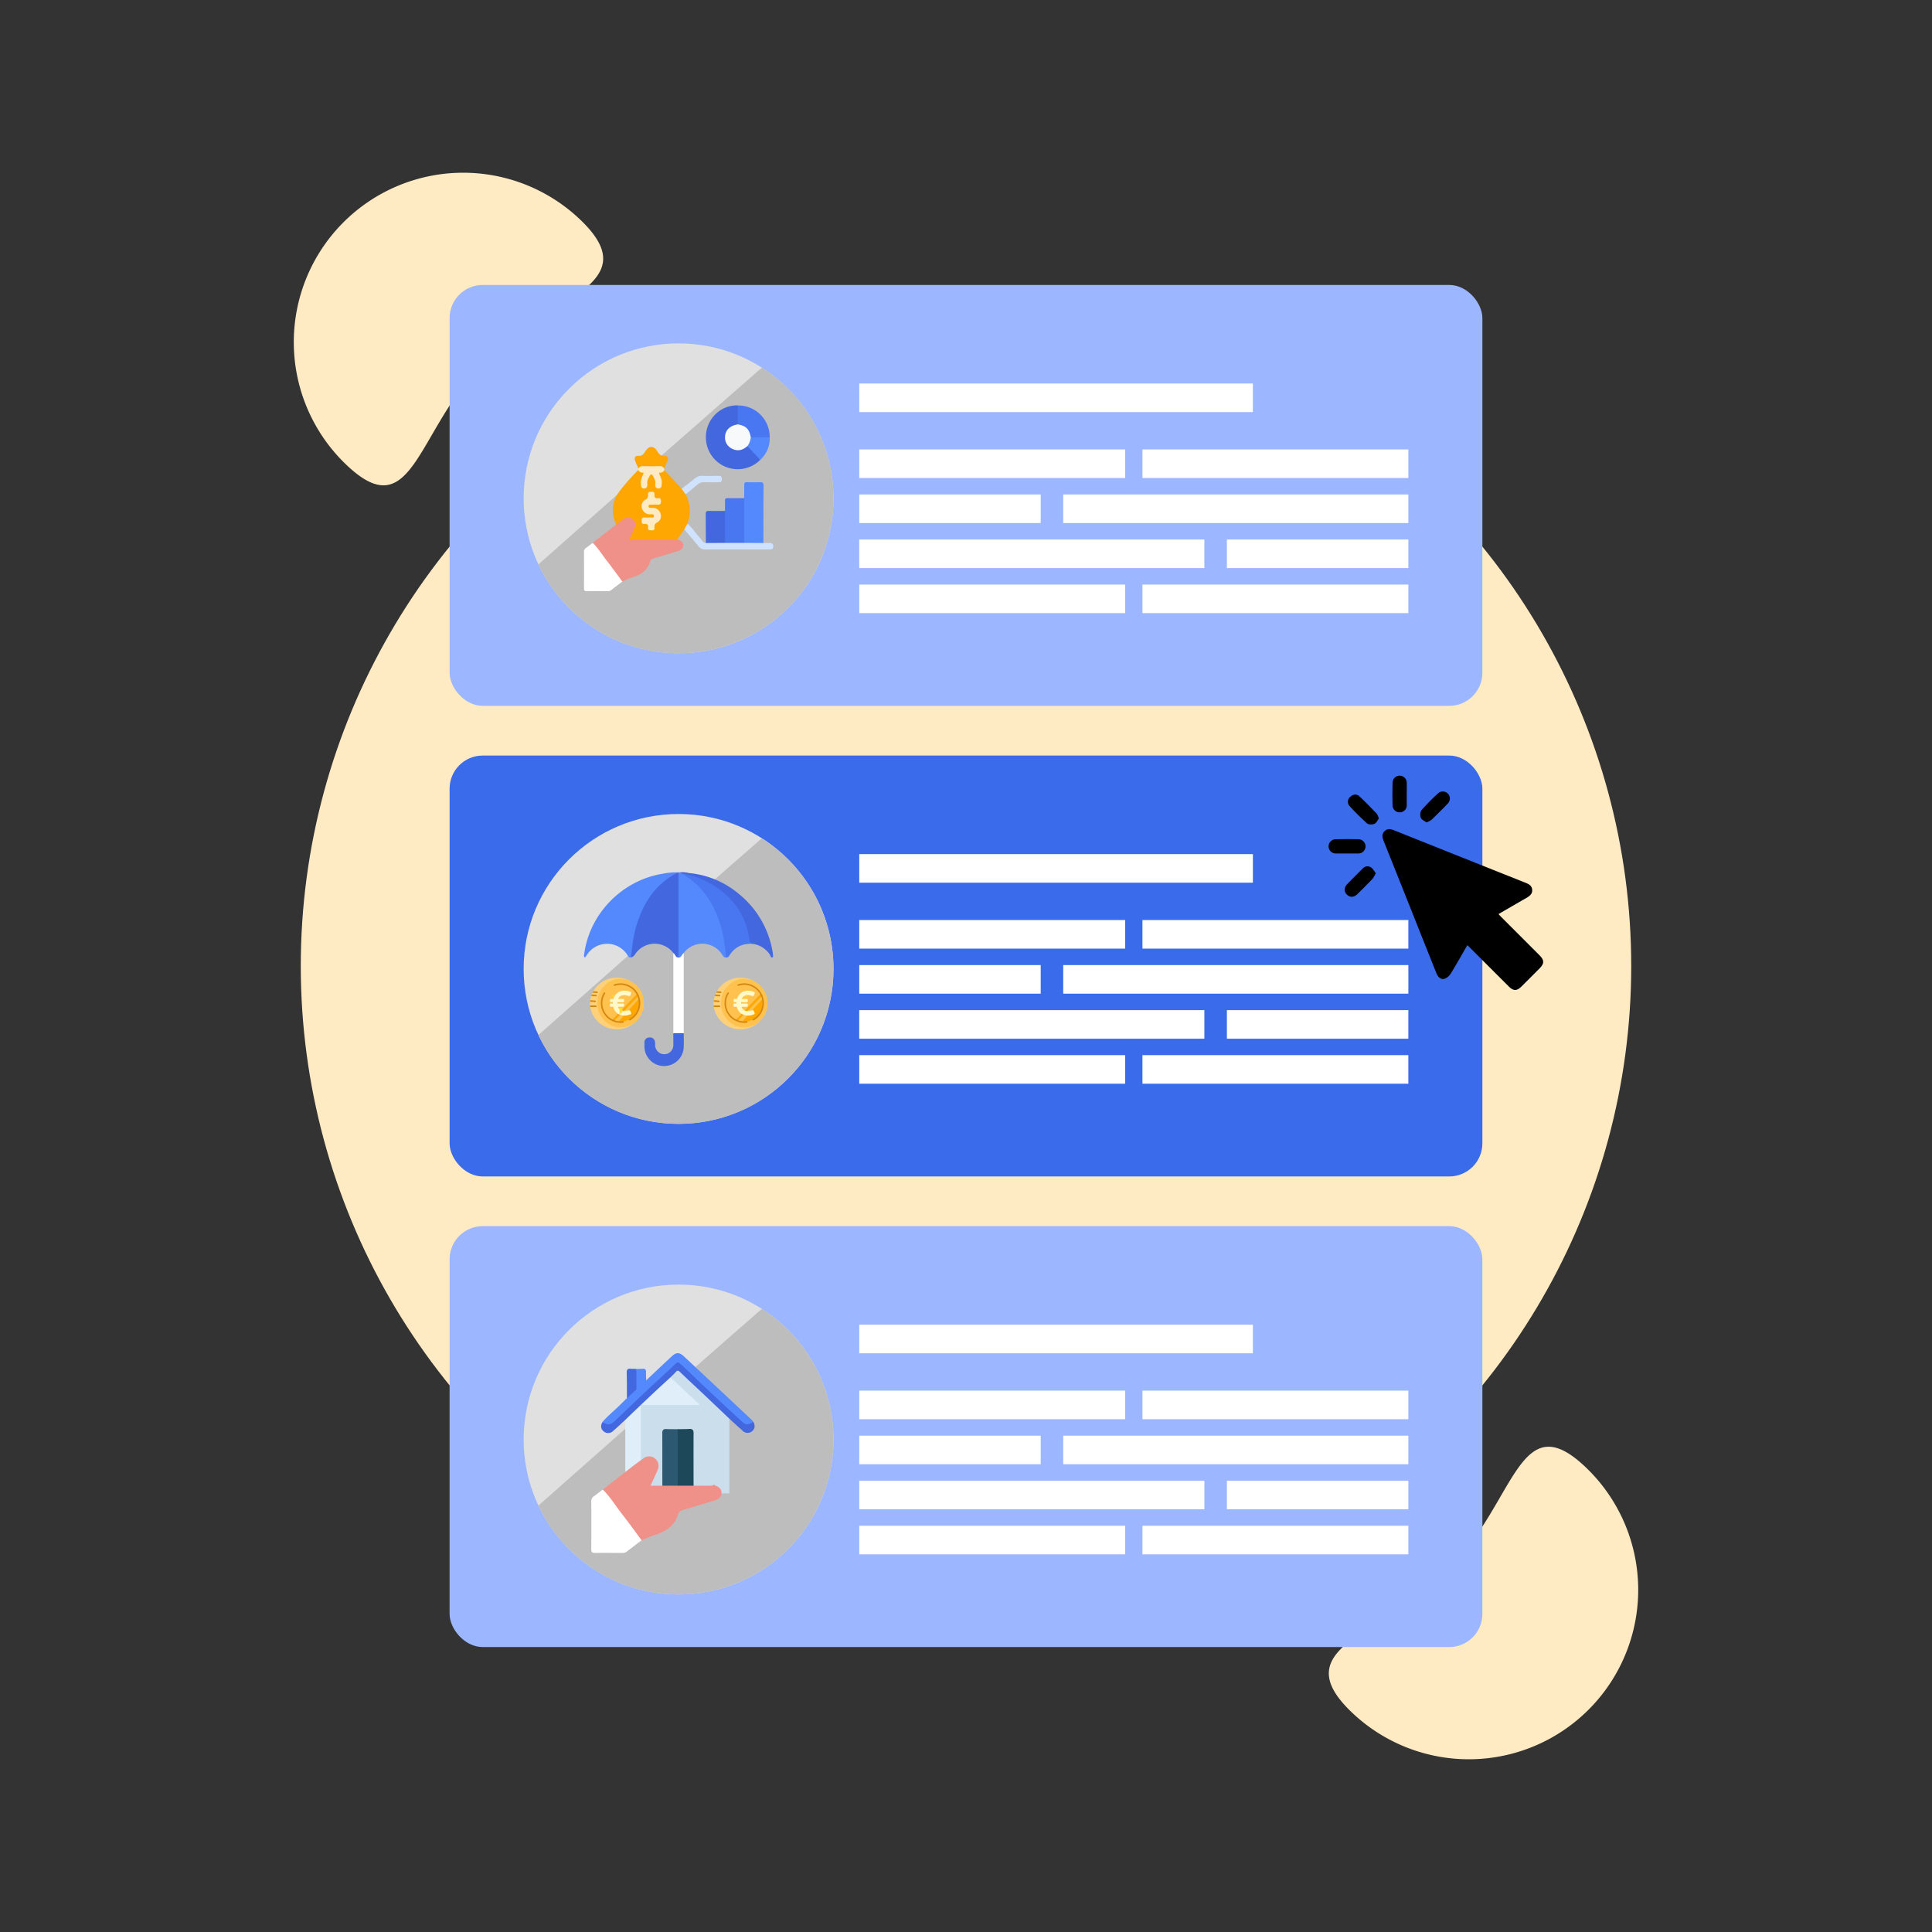 <svg id="Layer_1" data-name="Layer 1" xmlns="http://www.w3.org/2000/svg" viewBox="0 0 1000 1000"><rect x="0" y="0" width="1000" height="1000" fill="#333333" stroke="none"/><defs><style>.cls-1{fill:#ffebc3;}.cls-2{fill:#9cb7ff;}.cls-3{fill:#fff;}.cls-4{fill:#e0e0e0;}.cls-5{fill:#bdbdbd;}.cls-6{fill:#3a6bea;}.cls-7{fill:#fea702;}.cls-8{fill:#ef9188;}.cls-9{fill:#4367df;}.cls-10{fill:#5489fe;}.cls-11{fill:#4976f1;}.cls-12{fill:#d0e3fe;}.cls-13{fill:#f7f9fa;}.cls-14{fill:#fed077;}.cls-15{fill:#ffc24e;}.cls-16{fill:#d48711;}.cls-17{fill:#fff8c9;}.cls-18{fill:#4961ce;}.cls-19{fill:#fddd2e;}.cls-20{fill:#fddc2c;}.cls-21{fill:#e0eefa;}.cls-22{fill:#cbdeec;}.cls-23{fill:#1d4859;}.cls-24{fill:#2d5871;}.cls-25{fill:#f5cb96;}</style></defs><circle class="cls-1" cx="500" cy="500" r="344.32"/><path class="cls-1" d="M300.83,114.18c34.74,33.73-18.1,40.13-51.83,74.87S213.41,273.73,178.67,240A87.68,87.68,0,1,1,300.83,114.18Z"/><path class="cls-1" d="M699.17,885.82C664.43,852.09,717.27,845.69,751,811s35.59-84.68,70.33-51A87.68,87.68,0,1,1,699.17,885.82Z"/><rect class="cls-2" x="232.71" y="147.49" width="534.57" height="217.86" rx="17.15"/><rect class="cls-3" x="444.75" y="198.51" width="203.74" height="14.79"/><rect class="cls-3" x="444.75" y="232.63" width="137.63" height="14.79"/><rect class="cls-3" x="591.33" y="232.63" width="137.63" height="14.79"/><rect class="cls-3" x="444.75" y="302.56" width="137.63" height="14.79"/><rect class="cls-3" x="591.33" y="302.56" width="137.63" height="14.79"/><rect class="cls-3" x="444.75" y="255.94" width="93.92" height="14.79"/><rect class="cls-3" x="550.32" y="255.94" width="178.64" height="14.79"/><rect class="cls-3" x="635.04" y="279.25" width="93.92" height="14.79" transform="translate(1364 573.29) rotate(180)"/><rect class="cls-3" x="444.75" y="279.25" width="178.64" height="14.79" transform="translate(1068.13 573.29) rotate(180)"/><circle class="cls-4" cx="351.23" cy="257.93" r="80.19" transform="translate(-79.51 323.9) rotate(-45)"/><path class="cls-5" d="M431.41,257.93a80.19,80.19,0,0,1-152.72,34.21c9-8,18.54-16.42,28.31-25.05l15.79-14,10.95-9.66,1.12-1,1-.86.62-.55,1.6-1.4.18-.17,1.5-1.32,5.78-5.09.92-.81,9-7.88,2.72-2.39,2.67-2.34c7.58-6.66,15-13.17,22.17-19.42,3.88-3.4,7.69-6.72,11.39-9.94A80.11,80.11,0,0,1,431.41,257.93Z"/><rect class="cls-6" x="232.71" y="391.07" width="534.57" height="217.86" rx="17.15"/><circle class="cls-4" cx="351.23" cy="501.51" r="80.19"/><path class="cls-5" d="M431.41,501.51a80.19,80.19,0,0,1-152.72,34.21c36.12-32,80.46-71.17,115.65-101.82A80.11,80.11,0,0,1,431.41,501.51Z"/><rect class="cls-2" x="232.71" y="634.65" width="534.57" height="217.86" rx="17.15"/><circle class="cls-4" cx="351.23" cy="745.09" r="80.19"/><path class="cls-5" d="M431.41,745.09A80.19,80.19,0,0,1,278.69,779.3c36.12-32,80.46-71.17,115.65-101.82A80.11,80.11,0,0,1,431.41,745.09Z"/><rect class="cls-3" x="444.75" y="442.09" width="203.74" height="14.79"/><rect class="cls-3" x="444.75" y="476.21" width="137.63" height="14.79"/><rect class="cls-3" x="591.33" y="476.21" width="137.63" height="14.79"/><rect class="cls-3" x="444.75" y="546.14" width="137.63" height="14.79"/><rect class="cls-3" x="591.33" y="546.14" width="137.63" height="14.79"/><rect class="cls-3" x="444.75" y="499.52" width="93.92" height="14.79"/><rect class="cls-3" x="550.32" y="499.52" width="178.64" height="14.79"/><rect class="cls-3" x="635.04" y="522.83" width="93.92" height="14.79" transform="translate(1364 1060.46) rotate(180)"/><rect class="cls-3" x="444.75" y="522.83" width="178.64" height="14.79" transform="translate(1068.13 1060.46) rotate(180)"/><rect class="cls-3" x="444.75" y="685.67" width="203.74" height="14.79"/><rect class="cls-3" x="444.75" y="719.79" width="137.63" height="14.79"/><rect class="cls-3" x="591.33" y="719.79" width="137.63" height="14.79"/><rect class="cls-3" x="444.75" y="789.73" width="137.63" height="14.79"/><rect class="cls-3" x="591.33" y="789.73" width="137.63" height="14.79"/><rect class="cls-3" x="444.75" y="743.1" width="93.92" height="14.79"/><rect class="cls-3" x="550.32" y="743.1" width="178.64" height="14.79"/><rect class="cls-3" x="635.04" y="766.41" width="93.92" height="14.79" transform="translate(1364 1547.62) rotate(180)"/><rect class="cls-3" x="444.75" y="766.41" width="178.64" height="14.79" transform="translate(1068.14 1547.62) rotate(180)"/><path d="M759.49,489.22c-2.9,5-5.63,9.9-8.56,14.67a6.65,6.65,0,0,1-3.12,2.68c-1.88.67-3.44-.6-4.44-3.12q-6.66-16.65-13.28-33.33-6.92-17.36-13.86-34.72c-.75-1.85-1.2-3.61.42-5.19s3.37-1.07,5.21-.33q33.81,13.53,67.65,27c1.74.69,3.35,1.47,3.54,3.62s-1.32,3.31-3,4.28c-4.75,2.72-9.48,5.48-14.44,8.35.63.66,1.14,1.22,1.68,1.76l19.44,19.44c2.67,2.68,2.69,4.33.07,7q-4.65,4.68-9.34,9.33c-2.36,2.33-4.13,2.32-6.5-.05-6.54-6.51-13.07-13.06-19.6-19.58C760.77,490.42,760.2,489.9,759.49,489.22Z"/><path d="M713.69,423.69c-.72.91-1.3,2.31-2.28,2.72s-3,.5-3.76-.18a123.68,123.68,0,0,1-9.2-9.12,3.28,3.28,0,0,1,.45-4.68c1.47-1.34,3.25-1.62,4.7-.28,3.12,2.88,6.08,6,9,9A9.15,9.15,0,0,1,713.69,423.69Z"/><path d="M728.13,411.06c0,1.87,0,3.75,0,5.62a3.6,3.6,0,0,1-3.6,3.78,3.64,3.64,0,0,1-3.74-3.68q-.15-5.83,0-11.68a3.67,3.67,0,1,1,7.34.12C728.18,407.16,728.13,409.11,728.13,411.06Z"/><path d="M697.2,441.75c-1.87,0-3.75.05-5.62,0a3.68,3.68,0,1,1-.08-7.35c3.89-.09,7.79-.1,11.68,0a3.68,3.68,0,1,1-.14,7.36H697.2Z"/><path d="M738.32,425.68c-1-.79-2.52-1.39-2.91-2.41a4.65,4.65,0,0,1,.35-3.95,119.13,119.13,0,0,1,8.65-8.76,3.65,3.65,0,0,1,5.11,5.19c-2.77,2.93-5.65,5.76-8.56,8.56A11.86,11.86,0,0,1,738.32,425.68Z"/><path d="M712.1,451.94a15.39,15.39,0,0,1-1.66,2.92c-2.58,2.72-5.24,5.36-7.94,8-1.76,1.7-3.84,1.7-5.38.15s-1.49-3.64.2-5.39c2.6-2.7,5.26-5.33,7.94-8a3.36,3.36,0,0,1,4.34-.7C710.62,449.59,711.25,450.87,712.1,451.94Z"/><path class="cls-7" d="M343.84,243.25l9,9.72a3.53,3.53,0,0,1,2.09,2.91,18.45,18.45,0,0,1,.86,15.24,3.35,3.35,0,0,1-1.63,2.94L350.74,279c-.41,1.08-1.38,1-2.26,1-7,0-13.92.06-20.89,0-2.24,0-2.58-.63-1.7-2.66.6-1.39,1.42-2.69,1.9-4.13s.41-3-1-4.08-2.7-.52-4,.3-2.09,2.29-3.86,2.1c-2.78-6.13-2.24-12,1.78-17.34a113.52,113.52,0,0,1,9.73-11,2.41,2.41,0,0,1,.6.16c2.69,1.18,2.7,1.19,1.75,4a7.39,7.39,0,0,0-.39,3.26c.07.63.21,1.34,1,1.37s1-.66,1.06-1.29a8.7,8.7,0,0,1,1.24-4.33c1-1.57,1.94-1.57,2.95,0a8.12,8.12,0,0,1,1.22,4.12c0,.69.19,1.53,1.09,1.49s.94-.88,1-1.57a7.71,7.71,0,0,0-.55-3.45c-.87-2.31-.85-2.31,1.34-3.29A3.75,3.75,0,0,1,343.84,243.25Z"/><path class="cls-8" d="M318.88,271.56c1.33-1,2.65-2,4-2.94a3.42,3.42,0,0,1,4.4,0,3.46,3.46,0,0,1,1.32,4.23c-.84,2.16-1.89,4.24-3,6.61h22.74a3.29,3.29,0,0,0,2.37-.45,2.07,2.07,0,0,0,.46.39c1.38.52,2.53,1.31,2.46,2.93-.08,1.79-1.34,2.56-2.93,3-4,1.17-8.05,2.41-12.07,3.61-.88.27-1.78.54-2.07,1.53-1.35,4.63-4.71,7-9.1,8.32-1.83.56-3.57,1.44-5.35,2.18a3,3,0,0,1-1.58-1.27c-4.46-5.92-8.87-11.89-13.37-17.79a1.73,1.73,0,0,1-.38-.94Z"/><path class="cls-9" d="M393.52,238a16.47,16.47,0,0,1-27.75-8c-2.35-10.57,5.66-20.45,16.15-20.18a3.46,3.46,0,0,1,.63,2.69c-.05,2.23.23,4.47-.2,6.68-.32.94-1.21,1-2,1.28a6,6,0,0,0-4.46,5.17,5.66,5.66,0,0,0,2.63,5.7,5.89,5.89,0,0,0,6.82,0,3.31,3.31,0,0,1,1.3-.61c2.14,1,3.47,2.89,4.95,4.57C392.32,236.16,393.74,236.55,393.52,238Z"/><path class="cls-3" d="M306.81,281c2.95,2.84,5,6.38,7.52,9.56,2.69,3.42,5.21,6.95,7.81,10.44-1.92,1.46-3.84,2.91-5.73,4.4a2.84,2.84,0,0,1-1.91.61c-3.58,0-7.17-.05-10.75,0-1.21,0-1.49-.42-1.48-1.55q.06-9.4,0-18.81a2.28,2.28,0,0,1,1.07-2.06C304.52,282.74,305.66,281.85,306.81,281Z"/><path class="cls-10" d="M385.2,257.85c0-2.28.05-4.56,0-6.84,0-1.06.28-1.47,1.39-1.43,2.28.07,4.56.09,6.84,0,1.32,0,1.78.31,1.77,1.71-.07,9.94-.06,19.88-.07,29.82a2,2,0,0,1-1.68.64c-2.79-.13-5.64.63-8.36-.55a4.09,4.09,0,0,1-.57-2.58q0-9,0-18A3.9,3.9,0,0,1,385.2,257.85Z"/><path class="cls-11" d="M385.2,257.85V281a1,1,0,0,1-.63.48c-3.15.3-6.31.76-9.41-.31a3.53,3.53,0,0,1-.58-2.34q0-6,0-12.08a3.37,3.37,0,0,1,.67-2.31c0-1.71.08-3.43,0-5.14-.06-1.21.41-1.5,1.54-1.47C379.58,257.92,382.39,257.86,385.2,257.85Z"/><path class="cls-11" d="M381.91,219.68q0-4.91,0-9.82a16.32,16.32,0,0,1,16.49,16.52,3.38,3.38,0,0,1-2.69.65c-2.23-.05-4.48.24-6.7-.21a1.54,1.54,0,0,1-1-1.18,7.25,7.25,0,0,0-5.48-5.45A1.11,1.11,0,0,1,381.91,219.68Z"/><path class="cls-12" d="M375.26,281h9.94l9.93.06c1,0,2.07,0,3.1,0s1.94.06,2,1.6-.76,1.75-2,1.74c-11.16,0-22.33-.05-33.5,0a4.1,4.1,0,0,1-3.39-1.92c-2.36-2.85-4.76-5.66-7.14-8.48l1.63-2.94c2.49,2.07,4.14,4.86,6.33,7.18,1,1,1.48,2.7,3.27,2.8a3.07,3.07,0,0,1,2.49-.66C370.31,280.63,372.87,279.85,375.26,281Z"/><path class="cls-9" d="M375.26,281l-9.91.06c0-5,0-10.05-.06-15.07,0-1.16.3-1.56,1.49-1.53,2.82.07,5.65,0,8.47,0Q375.25,272.76,375.26,281Z"/><path class="cls-7" d="M330.46,242.58c-.59-1.39-1.25-2.74-1.76-4.16s.16-2.67,1.64-2.49c1.81.22,2.63-.72,3.44-2a7.52,7.52,0,0,1,1.53-1.91c1.5-1.22,3.3-.81,4.58,1.05,1.09,1.58,1.9,3.23,4.41,2.93,1.26-.14,1.75,1.16,1.24,2.44s-1.18,2.76-1.77,4.15A29.61,29.61,0,0,0,330.46,242.58Z"/><path class="cls-1" d="M330.46,242.58a2.27,2.27,0,0,1,2.35-1.29q4.31.08,8.62,0a2.27,2.27,0,0,1,2.34,1.29l.07.67c-.49,1.19-1.54,1.45-2.8,1.46.68,1.86,1.64,3.48,1.49,5.43-.1,1.28,0,2.72-1.73,2.7s-1.72-1.36-1.6-2.59c.16-1.56-.64-2.78-1.32-4.05-.45-.84-1.07-.85-1.53,0-.67,1.26-1.48,2.48-1.32,4.05.12,1.22,0,2.57-1.59,2.59-1.75,0-1.64-1.42-1.74-2.7-.15-1.95.81-3.57,1.49-5.43-1.25,0-2.3-.26-2.8-1.46Z"/><path class="cls-10" d="M388.59,226.38h9.82A14.87,14.87,0,0,1,393.52,238l-6.69-7.15A10.38,10.38,0,0,1,388.59,226.38Z"/><path class="cls-12" d="M354.89,255.88,352.8,253c2.22-1.73,4.47-3.41,6.65-5.2a5.7,5.7,0,0,1,4.1-1.52c2.68.12,5.38.07,8.06,0,1.27,0,2.06.12,2,1.74s-.78,1.63-1.95,1.61c-2.41-.05-4.83.07-7.23-.05a4.76,4.76,0,0,0-3.39,1.21C359,252.46,357,254.17,354.89,255.88Z"/><path class="cls-1" d="M337.18,254.59c1.15-.17,1.73.29,1.59,1.49s.27,2,1.7,1.81,1.65.45,1.66,1.68-.45,1.75-1.7,1.65a25.51,25.51,0,0,0-2.9,0c-.71,0-1.79-.27-1.84.77s1,.85,1.75.86c1.94,0,3.48.65,4.29,2.59a3.8,3.8,0,0,1-1.6,5,2.24,2.24,0,0,0-1.36,2.48c.14,1.14-.33,1.61-1.52,1.59s-2-.12-1.79-1.53-.52-2-1.91-1.82-1.42-.64-1.43-1.67.2-1.74,1.47-1.65a23.38,23.38,0,0,0,2.9,0c.76-.05,2,.36,2-.77s-1.19-.83-1.94-.87a4.13,4.13,0,0,1-4.08-2.58,3.79,3.79,0,0,1,1.58-5,2.23,2.23,0,0,0,1.37-2.48C335.29,254.81,336,254.41,337.18,254.59Z"/><path class="cls-13" d="M388.59,226.38a8.62,8.62,0,0,1-1.76,4.51c-2.36,2.14-5,2.86-7.94,1.36a6.29,6.29,0,0,1-3.6-6.22c.12-3.44,2.62-5.8,6.62-6.35C386.15,220.4,387.89,222.13,388.59,226.38Z"/><path class="cls-14" d="M333.24,519.54a14,14,0,0,1-27.76,1.69c0-.26-.06-.52-.08-.79s0-.6,0-.9,0-.72,0-1.07,0-.53.09-.79a13.86,13.86,0,0,1,.5-2.16c.09-.27.18-.52.28-.78s.27-.64.42-1,.27-.51.41-.76a14,14,0,0,1,12.19-6.93A13.7,13.7,0,0,1,333.24,519.54Z"/><ellipse class="cls-15" cx="321.23" cy="519.22" rx="12.04" ry="12.57"/><path class="cls-7" d="M331,518.88a9.89,9.89,0,0,1-9.89,9.89,8.7,8.7,0,0,1-.89,0l10.56-11.94A10.37,10.37,0,0,1,331,518.88Z"/><path class="cls-7" d="M330.41,515.57c-4,4.12-9.84,10.18-12.44,12.69a9.73,9.73,0,0,1-1.06-.42l12.95-13.53A8.89,8.89,0,0,1,330.41,515.57Z"/><path class="cls-16" d="M322.84,528.72a.39.39,0,0,0-.37-.17,8.52,8.52,0,0,1-1.24.09,9.4,9.4,0,0,1-8-14.4.38.38,0,0,0-.05-.46h0a.4.4,0,0,0-.63.05,10.21,10.21,0,0,0,10,15.52.4.4,0,0,0,.27-.62Z"/><path class="cls-16" d="M321.9,509a10.12,10.12,0,0,0-3.94.52.38.38,0,0,0-.17.6h0a.39.39,0,0,0,.43.14,9.41,9.41,0,0,1,7.45,17.21.39.39,0,0,0-.13.58h0a.39.39,0,0,0,.5.12A10.2,10.2,0,0,0,321.9,509Z"/><path class="cls-16" d="M308.42,521.23h-2.94c0-.26-.06-.52-.08-.79h3a.4.4,0,0,1,.41.32A.39.39,0,0,1,308.42,521.23Z"/><path class="cls-16" d="M308,518.69h0l-2.56-.21c0-.27,0-.53.09-.79l2.52.21a.4.4,0,0,1,.37.35A.4.4,0,0,1,308,518.69Z"/><path class="cls-16" d="M308.42,515.72h0l-2.39-.2c.09-.27.18-.52.28-.78l2.16.19a.42.42,0,0,1,.38.34A.4.4,0,0,1,308.42,515.72Z"/><path class="cls-16" d="M309,514h0l-2.28-.2c.13-.26.27-.51.41-.76l1.92.17a.39.39,0,0,1,.37.34A.4.4,0,0,1,309,514Z"/><path class="cls-17" d="M317.19,519.43v-.71h-.95c-.38,0-.51-.13-.51-.51v-.51c0-.58.07-.65.64-.65h1.11c.09-.24.17-.47.26-.69a5.51,5.51,0,0,1,4.77-3.53,7.49,7.49,0,0,1,3.6.5,1.52,1.52,0,0,1,.36.18.48.48,0,0,1,.21.63c-.15.39-.32.77-.5,1.15a.43.43,0,0,1-.57.27c-.57-.12-1.14-.27-1.72-.38a4.26,4.26,0,0,0-2.34.22,2.84,2.84,0,0,0-1.57,1.65h2.47c.52,0,.6.09.6.62v.57c0,.34-.14.48-.48.48h-2.95v.71h2.92c.38,0,.51.13.51.52v.65c0,.37-.13.5-.49.5h-2.69a3.17,3.17,0,0,0,1.05,1.59,3.41,3.41,0,0,0,2.47.62,17.55,17.55,0,0,0,2-.39c.52-.11.65-.07.86.42.14.31.28.63.4.95a.46.46,0,0,1-.24.67,6.81,6.81,0,0,1-7.08-.62,5.7,5.7,0,0,1-1.84-3c-.06-.22-.15-.3-.38-.28s-.65,0-1,0a.39.39,0,0,1-.42-.42c0-.28,0-.55,0-.83a.39.39,0,0,1,.43-.42Z"/><path class="cls-14" d="M397.22,519.54a14,14,0,0,1-27.77,1.69c0-.26-.06-.52-.08-.79s0-.6,0-.9,0-.72.05-1.07.05-.53.09-.79a11.91,11.91,0,0,1,.5-2.16c.08-.27.18-.52.28-.78s.27-.64.42-1,.26-.51.41-.76a14,14,0,0,1,12.19-6.93A13.7,13.7,0,0,1,397.22,519.54Z"/><ellipse class="cls-15" cx="385.2" cy="519.22" rx="12.04" ry="12.57"/><path class="cls-7" d="M395,518.88a9.89,9.89,0,0,1-9.89,9.89,8.7,8.7,0,0,1-.89,0l10.55-11.94A9.7,9.7,0,0,1,395,518.88Z"/><path class="cls-7" d="M394.39,515.57c-4,4.12-9.85,10.18-12.44,12.69a9.9,9.9,0,0,1-1.07-.42l12.95-13.53A8.93,8.93,0,0,1,394.39,515.57Z"/><path class="cls-16" d="M386.82,528.72a.41.41,0,0,0-.38-.17,8.42,8.42,0,0,1-1.24.09,9.41,9.41,0,0,1-8-14.4.39.39,0,0,0,0-.46h0a.39.39,0,0,0-.62.05,10.2,10.2,0,0,0,8.65,15.61,10,10,0,0,0,1.35-.09.4.4,0,0,0,.27-.62Z"/><path class="cls-16" d="M385.87,509a10,10,0,0,0-3.93.52.38.38,0,0,0-.18.6h0a.39.39,0,0,0,.43.14,9.27,9.27,0,0,1,3.47-.49,9.41,9.41,0,0,1,4,17.7.39.39,0,0,0-.13.58h0a.39.39,0,0,0,.5.12A10.21,10.21,0,0,0,385.87,509Z"/><path class="cls-16" d="M372.4,521.23h-2.95c0-.26-.06-.52-.08-.79h3a.4.4,0,0,1,.41.32A.4.4,0,0,1,372.4,521.23Z"/><path class="cls-16" d="M372,518.69h0l-2.55-.21c0-.27.05-.53.09-.79l2.51.21a.42.42,0,0,1,.38.35A.4.4,0,0,1,372,518.69Z"/><path class="cls-16" d="M372.4,515.72h0l-2.39-.2c.08-.27.18-.52.28-.78l2.16.19a.4.4,0,0,1,.37.34A.4.4,0,0,1,372.4,515.72Z"/><path class="cls-16" d="M373,514h0l-2.27-.2c.13-.26.26-.51.41-.76l1.91.17a.4.4,0,0,1,0,.79Z"/><path class="cls-17" d="M381.17,519.43v-.71h-.95c-.38,0-.51-.13-.52-.51v-.51c0-.58.07-.65.65-.65h1.11c.09-.24.16-.47.26-.69a5.5,5.5,0,0,1,4.77-3.53,7.51,7.51,0,0,1,3.6.5,1.73,1.73,0,0,1,.36.18.47.47,0,0,1,.2.63c-.15.39-.31.77-.49,1.15a.44.44,0,0,1-.58.27c-.57-.12-1.14-.27-1.71-.38a4.29,4.29,0,0,0-2.35.22,2.85,2.85,0,0,0-1.56,1.65h2.46c.52,0,.61.09.61.62v.57c0,.34-.15.48-.48.48H383.6v.71h2.92c.38,0,.5.13.51.52v.65c0,.37-.13.5-.5.5h-2.68a3.22,3.22,0,0,0,1,1.59,3.44,3.44,0,0,0,2.48.62,17.55,17.55,0,0,0,2-.39c.52-.11.64-.07.86.42.14.31.27.63.4.95a.47.47,0,0,1-.24.67,6.81,6.81,0,0,1-7.08-.62,5.7,5.7,0,0,1-1.84-3c-.06-.22-.16-.3-.38-.28s-.65,0-1,0a.38.38,0,0,1-.42-.42c0-.28,0-.55,0-.83a.38.38,0,0,1,.42-.42Z"/><path class="cls-10" d="M326.61,495.58c-1,.14-1.42-.55-1.83-1.2a12.39,12.39,0,0,0-21.26.3,9.67,9.67,0,0,1-.71.94c-.84-.61-.48-1.39-.39-2,2.8-20.84,19.73-38.05,40.66-41.39a32.54,32.54,0,0,1,7.75-.67c0,.83-.71,1-1.25,1.32-8.26,4.59-13.76,11.57-17.42,20.13a59.93,59.93,0,0,0-4.68,20.25A4.14,4.14,0,0,1,326.61,495.58Z"/><path class="cls-10" d="M375.86,495.62c-1.32.08-1.71-1-2.29-1.83a12.07,12.07,0,0,0-19.68-.49c-.36.74-.49,1.62-1.25,2.13s-1.39.78-1.86-.3a7.87,7.87,0,0,1-.23-2.51q0-18.94,0-37.87a5.24,5.24,0,0,1,.63-3.2h.47c.35.17.75.16,1.1.3a22.54,22.54,0,0,1,7.41,4.92c8.65,7.8,12.84,17.9,15,29.05a67.48,67.48,0,0,1,1,8.5A1.69,1.69,0,0,1,375.86,495.62Z"/><path class="cls-9" d="M351.18,451.55v44.07c-2,.45-2.07-1.22-2.66-2.34a12.12,12.12,0,0,0-19.75.57,3.48,3.48,0,0,1-2.16,1.73c.59-5.79,1.24-11.56,3-17.16,3.65-11.51,9.83-21,20.91-26.62a1.81,1.81,0,0,0,.3-.25A.53.53,0,0,1,351.18,451.55Z"/><path class="cls-11" d="M375.86,495.62c-.64-4.93-1-9.9-2.34-14.73-2.56-9.4-6.85-17.76-14.27-24.29a50.13,50.13,0,0,0-6.88-4.71c.67-.48,1.34.07,2,0,6.24,1,11.76,3.73,16.93,7.15a37.77,37.77,0,0,1,16.82,25.9,6.69,6.69,0,0,0,1.77,3.64c-5.39-.46-9.57,1.5-12.47,6.12A1.65,1.65,0,0,1,375.86,495.62Z"/><path class="cls-9" d="M389.91,488.57c-1.39-.28-1.86-1-2.08-2.54A36.84,36.84,0,0,0,378,465.3a45.61,45.61,0,0,0-23.66-13c.49-1.06,1.31-.48,2-.43a46.64,46.64,0,0,1,26.09,10.82A48.79,48.79,0,0,1,400,493.32a1.08,1.08,0,0,1,0,.19c-.06.68.52,1.68-.18,2-.86.35-.95-.82-1.31-1.35A12.75,12.75,0,0,0,389.91,488.57Z"/><path class="cls-3" d="M348.52,493.28c1,.67,1.1,2.33,2.66,2.34s1.71-1.67,2.72-2.32v41.49a5.75,5.75,0,0,1-5.38,0Z"/><path class="cls-9" d="M348.52,534.79h5.38c0,2.27.08,4.54,0,6.82a10.17,10.17,0,0,1-20.34,0c0-.65,0-1.3,0-2A2.47,2.47,0,0,1,336,537a2.57,2.57,0,0,1,3,2.19,10.38,10.38,0,0,1,.11,1.94,4.71,4.71,0,0,0,9.41.07C348.54,539.08,348.5,536.93,348.52,534.79Z"/><path class="cls-18" d="M356.37,451.84c-.66.22-1.46-.22-2,.43l-2-.38-.72-.33A12.51,12.51,0,0,1,356.37,451.84Z"/><path class="cls-19" d="M320.71,524.78a15,15,0,0,1,0-1.93c.08-.5-.39-1.42.4-1.42s1.17.92,1.11,1.74S321.67,524.4,320.71,524.78Z"/><path class="cls-20" d="M317.32,516.36c-.69-.68-.58-1.15-.1-1.62C317.9,515.17,317.55,515.67,317.32,516.36Z"/><path class="cls-20" d="M386.45,516.36c-.69-.68-.58-1.15-.1-1.62C387,515.17,386.69,515.67,386.45,516.36Z"/><path class="cls-21" d="M368.78,770c-1.42.17-2.37-.09-2.5-1.86-.35-4.48-3.31-6.6-7.31-7.66-1-.74-.73-1.82-.74-2.8,0-4.88,0-9.75,0-14.63,0-2.41-.21-2.59-2.59-2.63-1.71,0-3.42,0-5.13,0-1.59.11-3.17,0-4.76,0-2,.06-2.27.25-2.29,2.34-.05,4.45,0,8.89,0,13.33a3.83,3.83,0,0,1-.54,2.74c-4.9-.61-9-3.22-13.37-5.23a19.33,19.33,0,0,0-5.43-1.67c0-5,0-10.07,0-15.1,0-.67.23-1.41-.32-2-.34-.72.27-1,.66-1.39,6.17-5.88,12.43-11.66,18.59-17.56,1.27-1.22,2.37-2.88,4.44-3a20.46,20.46,0,0,1,4,3.27c5.52,5.36,11.29,10.45,16.8,15.81a3.56,3.56,0,0,1,1.15,2.71q0,16.8,0,33.58A2.11,2.11,0,0,1,368.78,770Z"/><rect class="cls-21" x="323.63" y="727.19" width="45.71" height="45.71"/><rect class="cls-22" x="331.7" y="727.19" width="45.72" height="45.71"/><path class="cls-22" d="M377.42,733.53V772.9h-8.64c0-21.27,0-29.44,0-37.63a4,4,0,0,0-1.52-3.37c-1.72-1.51-3.36-3.11-5-4.71-1.45-1.42-2.91-2.83-4.42-4.18-3.7-3.29-7.06-6.94-10.95-10,.42-1.83,2-2.71,3.25-3.78.74-.61,1.46,0,2,.52,1.84,1.85,3.85,3.52,5.7,5.34,4.21,4.13,8.65,8,12.9,12.1.88.84,1.75,1.69,2.6,2.55,1,1,2.3,1.81,3.26,2.92A8,8,0,0,1,377.42,733.53Z"/><path class="cls-10" d="M334.49,714.45c4.45-4.19,8.87-8.39,13.35-12.54,2.19-2,3.78-2,6,0q17.7,16.53,35.36,33.12a10.11,10.11,0,0,1,.71.88,3.58,3.58,0,0,1-5.43.79,39.39,39.39,0,0,1-3.33-2.85c-7.18-7-14.68-13.71-21.92-20.67-2.16-2.07-4.36-4.09-6.51-6.16-1.54-1.48-1.8-1.47-3.52-.09-2.67,2.17-5,4.68-7.5,7-5.71,5.44-11.55,10.73-17.19,16.24-2.18,2.13-4.38,4.26-6.71,6.23-2.15,1.81-4.54,1.53-5.91-.47,2.9-3.27,6.3-6,9.38-9.07,1.07-1.07,2.16-2.13,3.24-3.19,1-2.19,3.19-3.2,4.72-4.87,1.19-1.16,2.33-2.36,3.52-3.5C333.22,714.91,333.65,714.26,334.49,714.45Z"/><path class="cls-9" d="M311.87,736c2.48,1.7,4.15,1.6,6.27-.42,5.52-5.25,11-10.54,16.56-15.76,5-4.7,10.07-9.3,15.06-14,.76-.7,1.31-.87,2.07-.13.31.31.73.52,1.05.82,5.43,5.16,10.83,10.36,16.29,15.49,5,4.73,10.13,9.4,15.22,14.09,1.63,1.49,3.1,1.43,5.5-.17,1.07,1.86.89,3.57-.51,4.79a3.58,3.58,0,0,1-5-.15c-2.29-2-4.52-4.11-6.77-6.16-4.65-4.41-9.28-8.83-13.94-13.23-3.88-3.66-7.81-7.27-11.66-11-.85-.81-1.42-1-2.27,0s-1.86,1.89-2.8,2.83c-7.85,7.15-15.56,14.45-23.19,21.82-2.15,2-4.26,4-6.44,5.89a3.59,3.59,0,0,1-4.86.16C310.93,739.64,310.73,737.91,311.87,736Z"/><path class="cls-9" d="M329.4,719.15l-4.91,4.59c0-4.44,0-8.89-.1-13.34,0-1.53.51-2.08,2-1.94.88.09,1.78,0,2.67.07a1.35,1.35,0,0,1,.84,1.16,41.3,41.3,0,0,1-.08,8.61A2.39,2.39,0,0,1,329.4,719.15Z"/><path class="cls-10" d="M329.4,719.15q0-4.3,0-8.59a3.55,3.55,0,0,0-.36-2c1.2,0,2.41,0,3.62-.08,1.38-.11,1.77.54,1.72,1.81s.06,2.79.1,4.19Z"/><path class="cls-23" d="M359,772.9c0-5-.07-26.1,0-31.08,0-1.69-.59-2.28-2.23-2.2-2.09.12-4.18.1-6.27.13a2.51,2.51,0,0,0-.27,1.1c.06,5.31,0,26.75.05,32Z"/><path class="cls-24" d="M350.81,772.9c0-4.87,0-25.88,0-30.74a4.44,4.44,0,0,0-.4-2.41c-1.85,0-3.7,0-5.54-.07-1.61-.08-2.09.64-2.07,2.16.05,5,0,26.09.05,31.06Z"/><path class="cls-25" d="M358.07,769.61c1.15-.17,2.37.38,3.44-.37,1.38,0,2.69.59,4.08.58C363.08,769.76,360.57,770.47,358.07,769.61Z"/><path class="cls-8" d="M327.85,758.64c1.75-1.29,3.48-2.59,5.24-3.86a4.88,4.88,0,0,1,7.5,5.53c-1.1,2.83-2.48,5.56-3.89,8.67h29.81c1.07,0,2.19.21,3.11-.58.2.17.37.42.6.51,1.81.68,3.31,1.72,3.22,3.85-.1,2.33-1.75,3.34-3.84,4-5.29,1.53-10.55,3.16-15.82,4.74-1.15.34-2.33.71-2.71,2-1.77,6.07-6.18,9.14-11.93,10.91-2.4.73-4.68,1.89-7,2.85a3.93,3.93,0,0,1-2.06-1.66c-5.85-7.77-11.63-15.59-17.54-23.32A2.36,2.36,0,0,1,312,771Z"/><path class="cls-3" d="M312,771c3.86,3.73,6.57,8.37,9.86,12.54,3.52,4.47,6.83,9.11,10.23,13.68-2.51,1.92-5,3.82-7.51,5.77a3.79,3.79,0,0,1-2.5.81c-4.7,0-9.39-.08-14.09,0-1.6,0-2-.55-1.95-2q.09-12.33,0-24.66a3,3,0,0,1,1.42-2.7C309,773.29,310.52,772.12,312,771Z"/></svg>